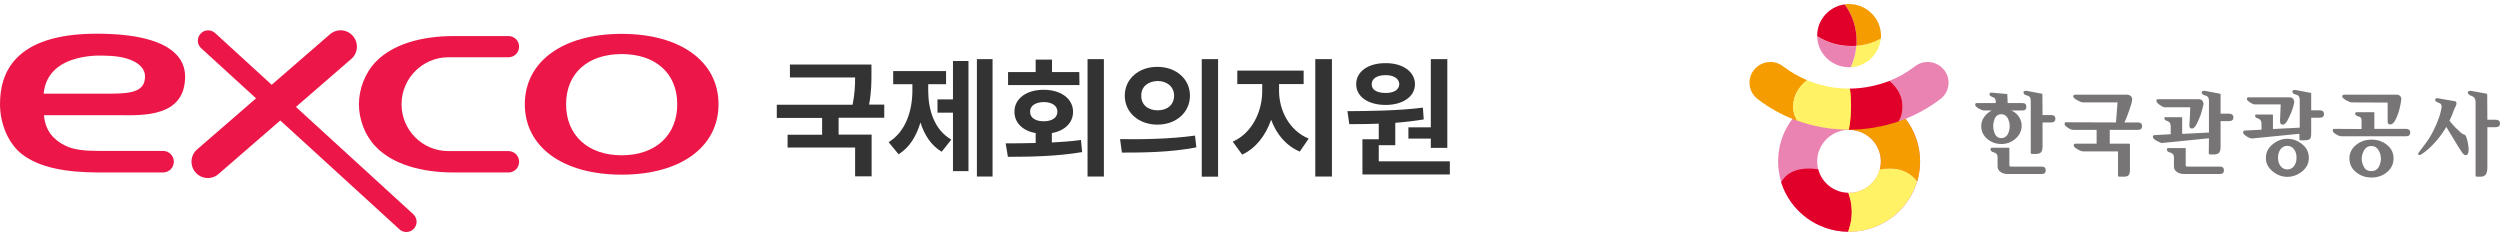<?xml version="1.0" encoding="utf-8"?>
<!-- Generator: Adobe Illustrator 27.4.0, SVG Export Plug-In . SVG Version: 6.00 Build 0)  -->
<svg version="1.1" id="레이어_1" xmlns="http://www.w3.org/2000/svg" xmlns:xlink="http://www.w3.org/1999/xlink" x="0px"
	 y="0px" width="1484.3px" height="140px" viewBox="0 0 1484.3 140" style="enable-background:new 0 0 1484.3 140;"
	 xml:space="preserve">
<style type="text/css">
	.st0{fill:#EC1748;}
	.st1{fill:#333333;}
	.st2{fill:#777576;}
	.st3{fill:#EB83B2;}
	.st4{fill:#E1002A;}
	.st5{fill:#FFF265;}
	.st6{fill:#F49C00;}
</style>
<g>
	<g>
		<path class="st0" d="M195.5,20.7L116.7,89c-3.9,3.7-4,9.8-0.3,13.7c3.7,3.9,9.8,4,13.7,0.3l78.8-68.3c3.9-3.7,4-9.8,0.3-13.7
			C205.5,17.1,199.4,17,195.5,20.7"/>
	</g>
	<g>
		<path class="st0" d="M127.8,19.7l117.7,107.6c2.4,2.4,2.5,6.2,0.1,8.6c-2.3,2.4-6.2,2.5-8.6,0.1L119.3,28.5
			c-2.4-2.3-2.5-6.2-0.1-8.6C121.5,17.4,125.4,17.4,127.8,19.7"/>
	</g>
	<g>
		<path class="st0" d="M369.1,20.1c-34.9,0-57.5,16.4-57.5,41.8s22.6,41.8,57.5,41.8s57.5-16.4,57.5-41.8S404,20.1,369.1,20.1z
			 M369.1,92.2c-20,0-33-11.9-33-30.3s12.9-29.8,33-29.8s33,11.4,33,29.8S389.2,92.2,369.1,92.2z"/>
	</g>
	<g>
		<path class="st0" d="M301.9,89.7c0,0-33.8,0-35.7,0c-15.4,0-27.8-12.5-27.8-27.8S250.8,34,266.2,34c2,0,35.7,0,35.7,0
			c3.5,0,6.3-2.8,6.3-6.3s-2.8-6.3-6.3-6.3h-32.4c-19,0-36.2,4.7-46.4,15.3c-6.5,6.7-10,16.4-10,25.2c0,8.9,3.5,18.5,10,25.2
			c10.2,10.6,27.4,15.3,46.4,15.3h32.4c3.5,0,6.3-2.8,6.3-6.3C308.3,92.6,305.4,89.7,301.9,89.7z"/>
	</g>
	<g>
		<path class="st0" d="M109.9,45.4c0-7.8-4.1-25.4-52.7-25.4C8.6,20.1,0,43.3,0,61.8c0,12.2,5.3,24,13.5,30.1
			c10.1,7.5,25.2,10.5,45.4,10.5h37.9c3.5,0,6.4-2.8,6.4-6.4c0-3.5-2.8-6.4-6.4-6.4c0,0-34.4,0-37.9,0c-7.9,0-14.8-0.5-20.1-3.1
			c-6.9-3.4-11.9-8.7-12.7-18.1H71C85.2,68.5,109.9,69.5,109.9,45.4z M25.9,55.7c2.4-25.8,37.3-22.6,37.3-22.6
			c14.2,0.2,22.9,5.3,22.9,12.2c0,8-5.9,10.3-19.6,10.3H25.9V55.7z"/>
	</g>
</g>
<g>
	<path class="st1" d="M517.4,43.6c0,5.1,0,11-1.4,18.5h9v7.8h-27.1v10h19.6v24.8h-9.8V87.6h-40.1V80h20.5V70h-26.9v-7.8h45
		c1.3-6.5,1.5-11.6,1.5-16.2H469v-7.7h48.4V43.6z"/>
	<path class="st1" d="M564.8,82.9l-5.7,7.2c-6.2-3.7-10.3-9.9-12.6-17.4c-2.4,8.1-6.6,15-13,18.9l-5.9-7.2
		c10.3-6.3,14.1-18.9,14.1-30.7V50h-11.4v-7.8h31.4V50h-10.6v3.8C551.1,65.3,554.7,77,564.8,82.9z M575,101.6h-9.2V66.9h-9.2V59h9.2
		V36.2h9.2V101.6z M589.3,104.8H580V35.1h9.3V104.8z"/>
	<path class="st1" d="M614.9,84.9V79c-7.7-1.3-12.6-6.1-12.6-12.6c-0.1-7.8,7.1-13.1,17.3-13.1c10.3,0,17.5,5.3,17.5,13.1
		c0,6.5-5,11.3-12.6,12.6v5.6c5.8-0.3,11.7-0.7,17.3-1.5l0.7,7.2c-15.2,2.6-31.7,2.8-44.1,2.8l-1.3-8
		C602.4,85.1,608.5,85.1,614.9,84.9z M640.9,50.5h-42.4v-7.7h16.4v-7.4h9.7v7.4h16.2L640.9,50.5L640.9,50.5z M611.6,66.3
		c-0.1,3.7,3.3,5.7,8,5.7c4.9,0,8.2-2,8.2-5.7c0-3.6-3.3-5.7-8.2-5.7C614.9,60.7,611.5,62.7,611.6,66.3z M655.4,104.8h-9.7V35.1h9.7
		V104.8z"/>
	<path class="st1" d="M709.5,80.5l0.8,7c-15.5,3-32,3.1-44.2,3.1l-1.1-8C677.3,82.8,694.6,82.6,709.5,80.5z M706.5,56.8
		c0,10-8.3,17.2-19.3,17.2s-19.4-7.1-19.4-17.2c0-10,8.4-17.2,19.4-17.1C698.3,39.7,706.5,46.9,706.5,56.8z M677.6,56.8
		c-0.1,5.5,4.1,8.7,9.7,8.7s9.7-3.1,9.8-8.7c-0.1-5.4-4.2-8.7-9.8-8.7C681.7,48.2,677.5,51.4,677.6,56.8z M723.2,104.9h-9.7V35.1
		h9.7V104.9z"/>
	<path class="st1" d="M777,82.3l-5.3,7.7c-8.2-3.5-13.9-10.4-17-18.9c-3.2,9.2-9,16.9-17.2,20.7l-5.6-7.7
		c11.6-5.1,17.5-18.1,17.5-29.9v-4.3h-14.8v-8H774v8h-14.6v4.3C759.5,65.3,765.2,77.4,777,82.3z M790.8,104.8h-9.9V35.1h9.9V104.8z"
		/>
	<path class="st1" d="M860.9,103.6h-52V82.7h9.7v-9.3c-6.2,0.3-12.2,0.3-17.5,0.3L800,66c12.8-0.1,30-0.2,44.8-2.1l0.5,7
		c-5.5,0.9-11.2,1.6-16.9,2v13.3h-9.8v9.6h42.2v7.8H860.9z M840.1,50c0,7.4-7.3,12.3-17.4,12.3c-10.3,0-17.5-4.8-17.5-12.3
		s7.1-12.6,17.5-12.5C832.8,37.4,840.1,42.6,840.1,50z M814.4,50c-0.1,3.4,3.3,5.2,8.3,5.2c4.7,0,8-1.8,8.1-5.2
		c-0.1-3.4-3.4-5.4-8.1-5.4C817.7,44.6,814.4,46.6,814.4,50z M859.3,87.8h-9.8v-5.5h-13.3v-6.7h13.3V35.1h9.8V87.8z"/>
</g>
<g>
	<path class="st2" d="M1192,61.2h8.7c1.6,0,2.4,0.7,2.4,2.2c0,1.5-0.8,2.2-2.4,2.2h-6.5c1.8,0.8,3.3,2,4.4,3.6
		c1.1,1.6,1.7,3.4,1.7,5.4c0,3-1.2,5.6-3.6,7.7c-2.4,2.1-5.2,3.2-8.4,3.2c-3.2,0-6-1-8.4-3c-2.4-2-3.6-4.6-3.6-7.6
		c0-2.1,0.6-3.9,1.8-5.5c1.2-1.6,2.6-2.9,4.4-3.8c0,0-1.5,0-4.5,0c-0.7,0-1.7-0.4-3.1-1.1c-1.4-0.8-2.2-1.6-2.2-2.5
		c0-0.4,0.2-0.6,0.5-0.7c0.3-0.1,0.6-0.1,0.9-0.1h10.8v-1.3c0-1.2-0.6-1.9-1.9-2.3c-1.2-0.4-1.8-0.9-1.8-1.7c0-0.3,0.1-0.6,0.3-0.7
		c0.2-0.1,0.5-0.2,0.9-0.2l8.9,0.8c0.2,0,0.3,0.1,0.4,0.1c0.1,0.1,0.1,0.2,0.1,0.4L1192,61.2L1192,61.2z M1193,98.1
		c0,0.3,0.1,0.5,0.2,0.6c0.1,0.1,0.4,0.2,0.7,0.2h18.3c1.6,0,2.4,0.8,2.4,2.2c0,1.5-0.8,2.2-2.4,2.2h-20.4c-1.5,0-2.8-0.4-4-1.2
		c-1.2-0.8-1.8-1.9-1.8-3.4v-5.4c0-1.5-0.7-2.4-2.1-2.8c-1.4-0.3-2.1-1-2.1-1.9c0-0.4,0.1-0.6,0.4-0.8c0.2-0.1,0.5-0.1,0.9-0.1h9.4
		c0.2,0,0.3,0.1,0.4,0.1c0.1,0.1,0.1,0.2,0.1,0.4L1193,98.1L1193,98.1z M1183.4,74.8c0,1.7,0.4,3.3,1.1,4.9c0.8,1.5,2,2.3,3.7,2.3
		c1.7,0,2.9-0.8,3.8-2.2c0.8-1.5,1.2-3.1,1.2-4.8c0-1.7-0.4-3.4-1.2-4.9c-0.8-1.5-2.1-2.3-3.8-2.3c-1.7,0-2.9,0.8-3.7,2.2
		C1183.9,71.5,1183.4,73.2,1183.4,74.8z M1212.7,68.3h5c1.7,0,2.6,0.7,2.6,2.2c0,1.5-0.9,2.2-2.6,2.2h-5v14.2c0,1.9-0.4,3.1-1.1,3.7
		c-0.7,0.5-1.6,0.8-2.7,0.8h-2.6c-0.1,0-0.3-0.1-0.4-0.2c-0.1-0.1-0.2-0.2-0.2-0.4V59.9c0-1.9-0.7-2.9-2.2-3.2
		c-1.4-0.3-2.1-0.9-2.1-1.9c0-0.4,0.2-0.6,0.5-0.7c0.4-0.1,0.8-0.2,1.2-0.2l9,1.7c0.2,0,0.3,0.1,0.4,0.1c0.1,0.1,0.1,0.2,0.1,0.4
		L1212.7,68.3L1212.7,68.3z"/>
	<path class="st2" d="M1256.3,72.7l0.9-11.6c0-0.1,0-0.2,0-0.2c0-0.1-0.1-0.1-0.3-0.1h-20.3c-0.6,0-1.7-0.4-3.3-1.3
		c-1.6-0.9-2.4-1.6-2.4-2.3c0-0.4,0.2-0.7,0.5-0.8c0.3-0.1,0.6-0.2,0.8-0.2h30.6c0.9,0,1.7,0.3,2.3,0.9c0.6,0.6,0.9,1.2,0.8,2
		c-0.1,1.5-0.7,3.6-1.7,6.3c-0.9,2.8-1.9,5.2-2.9,7.3h8c1.7,0,2.5,0.8,2.5,2.2s-0.8,2.2-2.5,2.2h-16.7v8.2h11.4
		c0.1,0,0.3,0.1,0.4,0.1c0.1,0.1,0.2,0.2,0.2,0.4v14.9c0,1.5-0.2,2.5-0.7,3.2c-0.5,0.6-1.4,1-2.7,1h-3.1c-0.1,0-0.3-0.1-0.4-0.2
		c-0.1-0.1-0.2-0.2-0.2-0.4V89.9h-20.6c-0.8,0-2-0.4-3.5-1.3c-1.5-0.9-2.2-1.6-2.2-2.3c0-0.5,0.2-0.8,0.5-0.9
		c0.3-0.1,0.6-0.1,0.9-0.1h12.2v-8.2h-13.8c-0.9,0-2.1-0.4-3.3-1.3c-1.3-0.8-1.9-1.5-1.9-2.1c0-0.4,0.1-0.8,0.2-0.9
		c0.1-0.2,0.4-0.2,0.8-0.2L1256.3,72.7L1256.3,72.7z"/>
	<path class="st2" d="M1311.5,82.1l-27.9,2.8c-0.5,0-1.6-0.4-3.1-1.3c-1.5-0.8-2.3-1.6-2.3-2.3c0-0.5,0.1-0.7,0.3-0.9
		c0.2-0.1,0.6-0.2,1-0.2l9.3-0.5V75c0-1.7-0.7-2.7-1.9-3.1c-1.3-0.4-1.9-0.9-1.9-1.7c0-0.3,0.1-0.5,0.2-0.5c0.1-0.1,0.4-0.1,0.6-0.1
		h9.3c0.2,0,0.3,0.1,0.4,0.1c0.1,0.1,0.1,0.2,0.1,0.4c0,6.2,0,9.3,0,9.4l15.9-0.8V59.9c0-1.9-0.7-2.9-2.2-3.2
		c-1.4-0.3-2.1-0.9-2.1-1.9c0-0.4,0.2-0.6,0.5-0.7c0.4-0.1,0.8-0.2,1.2-0.2l9,1.7c0.2,0,0.3,0.1,0.4,0.1c0.1,0.1,0.1,0.2,0.1,0.4
		v11.4h5c1.7,0,2.6,0.8,2.6,2.2c0,1.5-0.8,2.2-2.6,2.2h-5v15.3c0,1.9-0.4,3.1-1.1,3.7c-0.7,0.5-1.6,0.8-2.7,0.8h-2.6
		c-0.1,0-0.3-0.1-0.4-0.2c-0.1-0.1-0.2-0.2-0.2-0.4L1311.5,82.1L1311.5,82.1z M1303.9,74.2c-0.9,1.6-1.9,2.3-2.8,2.1
		c-1-0.2-1.4-1-1.2-2.5c0.1-1.4,0.2-3.1,0.3-5c0.1-1.9,0.2-3.7,0.2-5.1h-15.2c-0.6,0-1.6-0.5-2.9-1.4c-1.3-0.9-2-1.7-2-2.4
		c0-0.4,0.1-0.7,0.3-0.8c0.2-0.1,0.4-0.2,0.7-0.2h24.3c1.5,0,2.4,0.9,2.7,2.7c-0.4,2.2-1,4.4-1.8,6.8
		C1305.5,70.9,1304.7,72.8,1303.9,74.2z M1297.7,98.1c0,0.3,0.1,0.5,0.2,0.6c0.1,0.1,0.4,0.2,0.7,0.2h19.4c1.6,0,2.4,0.8,2.4,2.2
		c0,1.5-0.8,2.2-2.4,2.2h-21.5c-1.5,0-2.8-0.4-4-1.2c-1.2-0.8-1.8-1.9-1.8-3.4v-5.3c0-1.5-0.7-2.4-2.1-2.8c-1.4-0.3-2.1-1-2.1-1.9
		c0-0.4,0.1-0.6,0.4-0.7c0.2-0.1,0.5-0.1,0.9-0.1h9.4c0.2,0,0.3,0.1,0.4,0.1c0.1,0.1,0.1,0.2,0.1,0.4L1297.7,98.1L1297.7,98.1z"/>
	<path class="st2" d="M1365.4,79.4l-28.1,2.8c-0.8,0.1-1.9-0.3-3.4-1.2c-1.4-0.9-2.1-1.7-2.1-2.4c0-0.4,0.1-0.7,0.3-0.9
		c0.2-0.1,0.5-0.2,1-0.2l9.6-0.5v-3.5c0-1.7-0.7-2.7-1.9-3.1c-1.3-0.4-1.9-0.9-1.9-1.7c0-0.3,0.1-0.5,0.2-0.6
		c0.1-0.1,0.4-0.1,0.6-0.1h9.3c0.2,0,0.3,0,0.4,0.1c0.1,0.1,0.1,0.2,0.1,0.4v8.1l15.9-0.8V59.4c0-1.9-0.7-2.9-2.2-3.2
		c-1.4-0.3-2.2-0.9-2.2-1.9c0-0.4,0.2-0.6,0.5-0.7c0.4-0.1,0.8-0.2,1.2-0.2l9,1.7c0.2,0,0.3,0.1,0.4,0.1c0.1,0.1,0.1,0.2,0.1,0.4
		v9.9h5c1.7,0,2.6,0.7,2.6,2.2c0,1.5-0.9,2.2-2.6,2.2h-5v9.5c0,1.9-0.4,3.1-1.1,3.4c-0.7,0.3-1.7,0.5-2.7,0.5h-2.6
		c-0.2,0-0.3-0.1-0.4-0.2c-0.1-0.1-0.2-0.2-0.2-0.4V79.4z M1357.9,71.9c-1,1.6-1.9,2.3-2.9,2.1c-1-0.2-1.4-1-1.3-2.5
		c0.1-1.4,0.1-3,0.2-4.7c0.1-1.7,0.1-3.3,0.2-4.8h-15.3c-0.7,0-1.7-0.4-2.9-1.2c-1.3-0.8-1.9-1.5-1.9-2c0-0.4,0.1-0.7,0.3-0.8
		c0.2-0.1,0.4-0.2,0.7-0.2h24.5c1.5,0,2.4,0.9,2.7,2.7c-0.4,2.2-1,4.2-1.8,6.2C1359.5,68.8,1358.7,70.5,1357.9,71.9z M1358.1,82.4
		c3.1,0,6,1,8.7,3.2c2.7,2.1,4,4.8,4,8.1c0,3.3-1.3,5.9-4,8.1c-2.7,2.1-5.6,3.2-8.7,3.2c-3.1,0-6-1-8.7-3.2
		c-2.7-2.1-4.1-4.8-4.1-8.1c0-3.3,1.4-5.9,4.1-8.1C1352.1,83.4,1355,82.4,1358.1,82.4z M1352.5,93.6c0,2,0.5,3.7,1.5,5
		c1,1.3,2.4,2,4,2c1.7,0,3.1-0.7,4-2c1-1.3,1.5-3,1.5-5s-0.5-3.7-1.5-5c-1-1.3-2.3-2-4-2c-1.7,0-3,0.7-4,2
		C1353,90,1352.5,91.6,1352.5,93.6z"/>
	<path class="st2" d="M1402.1,76.6v-5.3c0-1.2-0.6-1.9-1.9-2.2c-1.3-0.3-1.9-0.9-1.9-1.7c0-0.4,0.1-0.6,0.4-0.7
		c0.2,0,0.5-0.1,0.8-0.1h9.7c0.2,0,0.3,0.1,0.4,0.1c0.1,0.1,0.1,0.2,0.1,0.4v9.4h18.8c1.6,0,2.5,0.8,2.5,2.2c0,1.5-0.8,2.2-2.5,2.2
		h-38.3c-0.9,0-2.1-0.4-3.3-1.2c-1.3-0.8-1.9-1.5-1.9-2.1c0-0.4,0.1-0.7,0.2-0.9s0.4-0.2,0.8-0.2L1402.1,76.6L1402.1,76.6z
		 M1396.3,60.8c-0.7,0-1.8-0.4-3.4-1.3c-1.5-0.9-2.3-1.6-2.3-2.3c0-0.4,0.2-0.7,0.5-0.8c0.3-0.1,0.6-0.2,0.8-0.2h30.9
		c0.9,0,1.6,0.2,2.2,0.8c0.5,0.5,0.7,1.1,0.7,1.9c-0.1,1.4-0.5,3.4-1.1,5.9c-0.6,2.5-1.5,4.7-2.6,6.8c-0.9,1.6-1.9,2.3-3,2.3
		c-1.1,0-1.6-1-1.4-2.8v-9.9c0-0.1,0-0.2,0-0.2c0-0.1-0.1-0.1-0.3-0.1L1396.3,60.8L1396.3,60.8z M1408,82.9c3.5,0,6.6,1,9.2,3.1
		c2.6,2.1,3.9,4.8,3.9,8c0,3.3-1.3,6.1-3.9,8.2c-2.6,2.2-5.7,3.2-9.2,3.2c-3.6,0-6.6-1.1-9.2-3.2c-2.6-2.1-3.9-4.9-3.9-8.2
		c0-3.2,1.4-5.9,4-8C1401.5,83.9,1404.5,82.9,1408,82.9z M1402.2,94.2c0,1.8,0.5,3.5,1.4,5.1c0.9,1.6,2.4,2.3,4.3,2.3
		c2,0,3.4-0.8,4.3-2.3c0.9-1.6,1.4-3.2,1.4-5.1c0-1.7-0.4-3.3-1.4-5s-2.4-2.5-4.3-2.5c-1.9,0-3.3,0.8-4.3,2.5
		C1402.7,90.9,1402.2,92.6,1402.2,94.2z"/>
	<path class="st2" d="M1452.4,75.3c-0.2,0.4-0.4,0.7-0.6,1.1c-0.2,0.3-0.5,0.7-0.7,1.1c-1.7,2.6-3.6,5.1-6,7.7
		c-2.4,2.6-4.7,4.6-7.1,6.2c-1,0.7-1.7,0.8-2.1,0.5c-0.4-0.3-0.2-0.9,0.5-1.8c1.2-1.5,2.6-3.4,4.2-5.6c1.6-2.2,3.1-4.7,4.4-7.4
		c1.1-2.1,2-4.3,2.9-6.8c0.9-2.4,1.4-4.5,1.7-6.3c0.2-1.6-0.3-2.6-1.7-3c-1.4-0.4-2.1-1-2.1-1.8c0-0.4,0.1-0.6,0.4-0.7
		c0.3-0.1,0.6-0.2,1-0.2l9.7,1.7c0.7,0,1.2,0.2,1.4,0.6c0.2,0.4,0.2,0.8,0.1,1.3c-0.3,1.5-0.8,1.5-1.5,3.5c-0.7,2-1.5,4.1-2.6,6.3
		c1.1,1.4,2.3,2.7,3.6,4.1c1.4,1.3,2.4,2.3,3.1,2.9c0.8,0.7,1.5,1.1,2,1.2c0.5,0.1,0.8,0.4,1.1,1c0.7,1.7,1.2,3.8,1.5,6.4
		c0.3,2.6-0.1,4.2-1.1,4.7c-0.9,0.5-2.1-0.3-3.4-2.5c-1.4-2.1-2.6-4.1-3.8-6.1c-0.8-1.4-1.6-2.7-2.5-4.1
		C1453.9,77.8,1453.1,76.5,1452.4,75.3z M1476.8,71.1h5c1.6,0,2.5,0.8,2.5,2.2s-0.8,2.2-2.5,2.2h-5v23.8c0,2.3-0.4,3.7-1.1,4.5
		c-0.7,0.7-1.6,1.1-2.7,1.1h-2.6c-0.1,0-0.3-0.1-0.4-0.2c-0.1-0.1-0.2-0.2-0.2-0.4V60.6c0-1.9-0.8-3.1-2.3-3.6
		c-1.5-0.5-2.3-1.2-2.3-2.1c0-0.4,0.2-0.7,0.5-0.8c0.4-0.1,0.8-0.2,1.2-0.2l9.3,1.7c0.2,0,0.3,0.1,0.4,0.1c0.1,0.1,0.1,0.2,0.1,0.4
		L1476.8,71.1L1476.8,71.1z"/>
	<g>
		<path class="st3" d="M1097.8,54c-23.3,0-42.1,18.7-42.1,41.8c0,23.1,18.9,41.8,42.1,41.8c23.3,0,42.2-18.7,42.2-41.8
			C1139.9,72.7,1121.1,54,1097.8,54z M1097.8,114.5c-10.5,0-18.9-8.3-18.9-18.7c0-10.3,8.5-18.7,18.9-18.7
			c10.4,0,18.9,8.4,18.9,18.7C1116.7,106.1,1108.2,114.5,1097.8,114.5z"/>
		<path class="st4" d="M1057.5,108.2c5.3,16.9,21.1,29.2,39.8,29.4c4.2-11.1,1.5-19.8,0.1-23.1c-8.7-0.1-15.9-6.1-17.9-14
			C1065,98.4,1059.5,104.5,1057.5,108.2z"/>
		<path class="st5" d="M1097.8,137.6c19.1,0,35.3-12.7,40.4-30c-1.4-2.1-7.6-9.9-22.2-7.1c-2.1,8-9.5,14-18.3,14c-0.1,0-0.3,0-0.4,0
			c0.8,1.9,4.3,11.5-0.1,23.1C1097.5,137.6,1097.6,137.6,1097.8,137.6z"/>
		<path class="st6" d="M1097.8,54c0,0-0.1,0-0.1,0v23.1c0,0,0.1,0,0.1,0c10.4,0,18.9,8.4,18.9,18.7c0,1.9-0.3,3.7-0.8,5.4
			c0.1-0.2,0.1-0.4,0.2-0.6c14.4-2.8,20.7,4.9,22.2,7.1c1.1-3.7,1.7-7.7,1.7-11.8C1139.9,72.7,1121.1,54,1097.8,54z"/>
	</g>
	<g>
		<path class="st5" d="M1098.8,39.9c9.4-0.5,16.9-7.7,17.8-16.9c-4.4,2.3-9.3,3.8-14.5,4.3C1101.8,31.7,1100.6,36,1098.8,39.9z"/>
		<path class="st6" d="M1097.8,2.4c-0.9,0-1.8,0.1-2.6,0.2c4.4,6.1,7.1,13.6,7.1,21.7c0,1,0,2-0.1,2.9c5.2-0.4,10.1-1.9,14.5-4.3
			c0.1-0.6,0.1-1.2,0.1-1.8C1116.7,10.8,1108.2,2.4,1097.8,2.4z"/>
		<path class="st3" d="M1099,27.4c-7.4,0-14.3-2.1-20.1-5.8c0.2,10.2,8.6,18.3,18.9,18.3c0.3,0,0.7,0,1,0c1.8-3.9,3-8.1,3.3-12.6
			C1101.1,27.3,1100,27.4,1099,27.4z"/>
		<path class="st4" d="M1078.9,21.1c0,0.1,0,0.3,0,0.4c5.8,3.7,12.7,5.8,20.1,5.8c1.1,0,2.1,0,3.2-0.1c0.1-1,0.1-2,0.1-2.9
			c0-8.1-2.6-15.6-7.1-21.7C1086,3.9,1078.9,11.7,1078.9,21.1z"/>
	</g>
	<g>
		<path class="st3" d="M1144.5,36.8c-3,0-5.8,1.1-8,2.9c-4.5,3.4-9.4,6.2-14.7,8.3c4.9,4.1,7.8,9.4,7.8,15.2c0,3.1-0.9,6.2-2.4,8.9
			c9.3-3.2,17.9-7.9,25.5-13.8c2.5-2.2,4.2-5.5,4.2-9.2C1156.9,42.3,1151.3,36.8,1144.5,36.8z"/>
		<path class="st6" d="M1072.9,47.6c-5-2.1-9.6-4.7-13.8-7.9c-2.2-1.8-5-2.9-8-2.9c-6.8,0-12.4,5.5-12.4,12.3c0,4.2,2.2,8,5.5,10.2
			c6.5,4.9,13.7,8.9,21.5,11.9c0.4,0.1,0.7,0.3,1.1,0.4c-1.4-2.6-2.1-5.4-2.1-8.3C1064.6,57.2,1067.7,51.7,1072.9,47.6z"/>
		<path class="st4" d="M1121.8,48c-7.3,2.9-15.2,4.5-23.5,4.6c0.5,3.3,0.7,6.8,0.7,10.3c0,4.9-0.5,9.6-1.3,14.1c0,0,0.1,0,0.1,0
			c10.3,0,20.2-1.8,29.4-4.9c1.6-2.7,2.4-5.7,2.4-8.9C1129.6,57.3,1126.7,52,1121.8,48z"/>
		<path class="st5" d="M1072.9,47.6c-5.1,4.1-8.3,9.6-8.3,15.6c0,2.9,0.8,5.7,2.1,8.3c9.6,3.5,20.1,5.5,31,5.5
			c0.9-4.5,1.3-9.3,1.3-14.1c0-3.5-0.2-6.9-0.7-10.3c-0.1,0-0.3,0-0.5,0C1089,52.6,1080.6,50.8,1072.9,47.6z"/>
	</g>
</g>
</svg>
